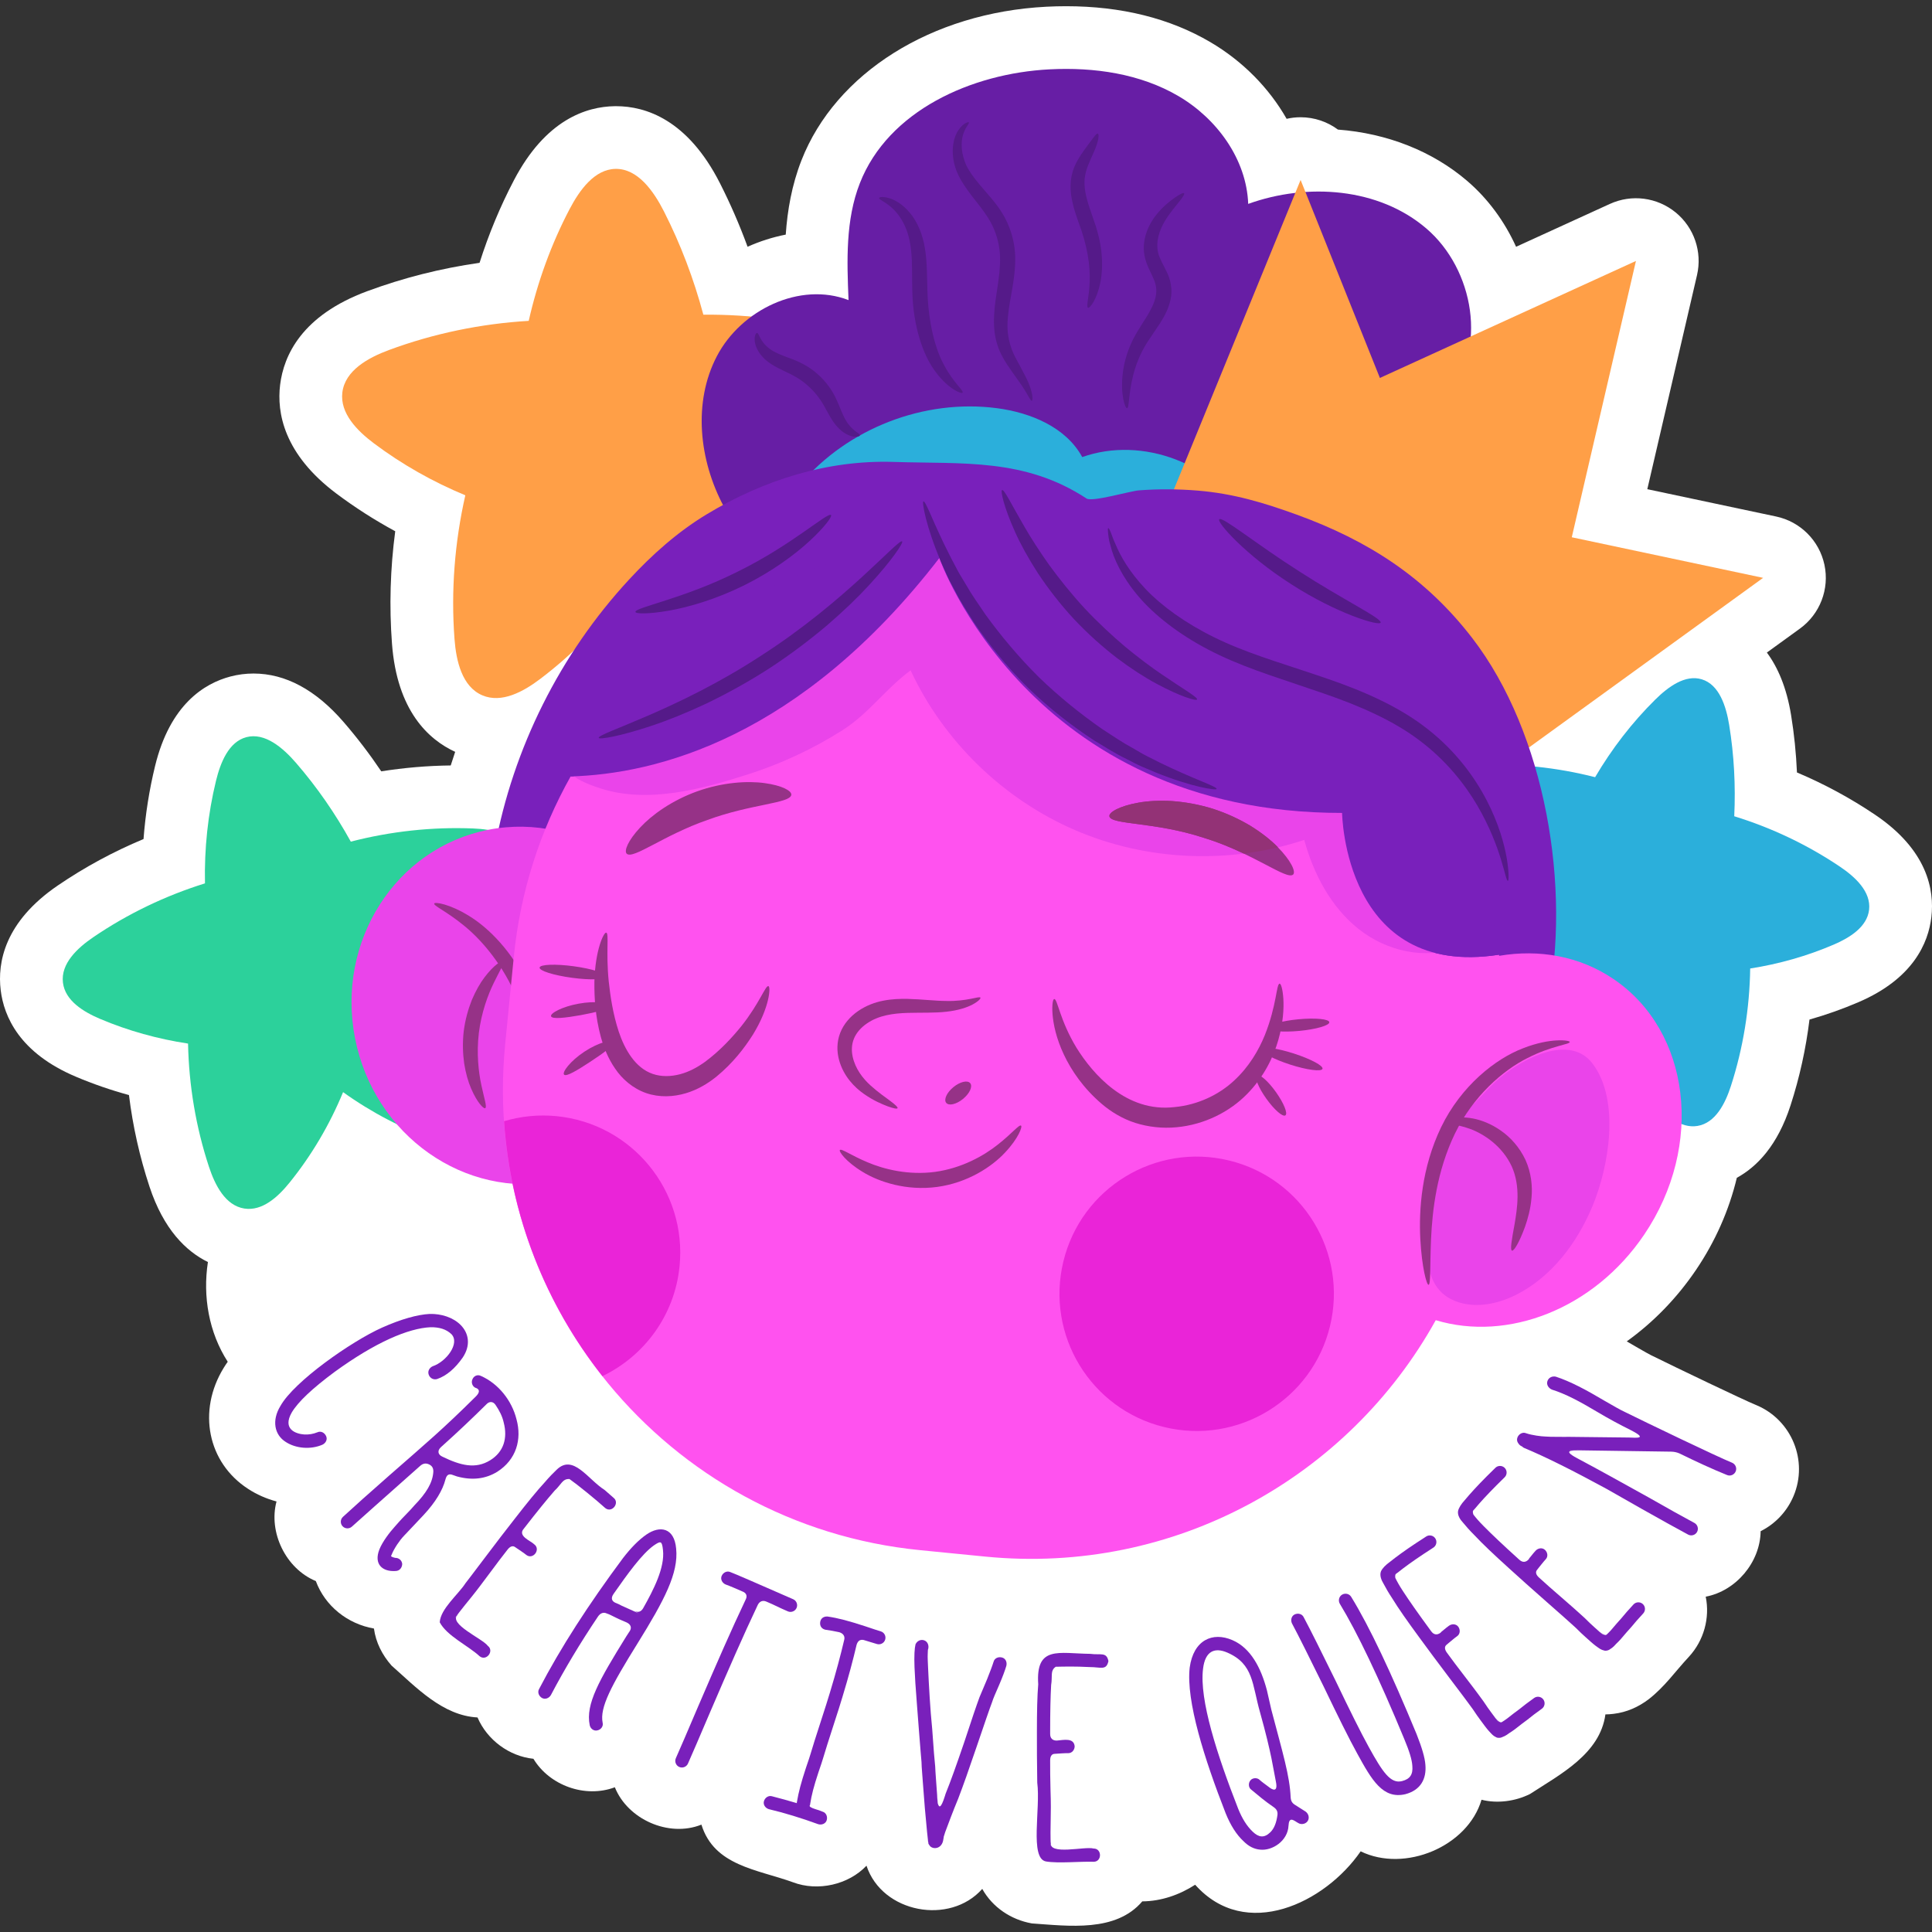 <?xml version="1.0" encoding="UTF-8"?>
<!-- Generator: Adobe Illustrator 25.2.1, SVG Export Plug-In . SVG Version: 6.00 Build 0)  -->
<svg xmlns="http://www.w3.org/2000/svg" xmlns:xlink="http://www.w3.org/1999/xlink" version="1.1" id="Capa_1" x="0px" y="0px" viewBox="0 0 512 512" style="enable-background:new 0 0 512 512;" xml:space="preserve" width="512" height="512">
<rect x="0" y="0" width="512" height="512" fill="#333333" stroke="none"/>
<g>
	<path style="fill:#FFFFFF;" d="M496.9,215.902c-6.5-4.381-13.423-8.125-20.687-11.193c-0.225-5.139-0.744-10.225-1.558-15.217   c-1.199-7.369-3.555-12.703-6.415-16.559l8.754-6.342c5.318-3.853,7.869-10.478,6.506-16.902   c-1.363-6.426-6.383-11.446-12.807-12.809l-34.138-7.24l13.172-56.727c1.432-6.169-0.766-12.616-5.671-16.625   c-4.905-4.009-11.66-4.883-17.422-2.246L401.777,65.4c-3.025-6.69-7.432-12.72-12.958-17.456   c-9.189-7.876-21.202-12.618-34.246-13.601c-2.787-2.068-6.212-3.258-9.838-3.271c-0.019,0-0.039,0-0.061,0   c-1.263,0-2.505,0.143-3.704,0.418c-4.639-8.138-11.586-15.252-20.196-20.317c-10.742-6.321-23.61-9.526-38.245-9.526   c-1.755,0-3.505,0.047-5.249,0.136c-30.352,1.562-55.822,17.545-64.89,40.718c-2.57,6.571-3.715,13.261-4.161,19.674   c-3.44,0.671-6.841,1.755-10.115,3.219c-2.125-5.805-4.576-11.443-7.331-16.864c-8.566-16.853-19.691-20.39-27.517-20.39   c-0.076,0-0.268,0-0.342,0.002c-7.557,0.102-18.328,3.587-26.721,19.609c-3.641,6.952-6.692,14.284-9.115,21.9   c-10.217,1.454-20.206,3.977-29.819,7.538c-17.311,6.417-22.08,17.017-23.034,24.785c-0.905,7.374,0.95,18.361,14.914,28.83   c4.911,3.685,10.126,7.021,15.591,9.983c-1.318,9.91-1.608,19.882-0.861,29.789c1.339,17.811,9.684,25.425,16.747,28.673   c-0.407,1.197-0.801,2.4-1.179,3.605c-6.147,0.074-12.303,0.597-18.408,1.56c-3.096-4.598-6.441-8.977-10.007-13.099   c-7.369-8.507-15.394-12.822-23.852-12.822c-2.058,0-4.111,0.266-6.102,0.788c-6.921,1.822-16.007,7.413-19.979,23.711   c-1.538,6.307-2.562,12.785-3.062,19.365c-7.984,3.33-15.578,7.443-22.69,12.287c-14.148,9.652-16.054,20.429-15.161,27.77   c0.85,6.98,4.998,16.623,19.921,22.926c4.55,1.926,9.252,3.551,14.07,4.866c1.021,8.259,2.834,16.366,5.426,24.224   c3.767,11.434,9.742,17.196,15.497,20.024c-1.402,9.116,0.253,18.682,5.251,26.425c-0.374,0.538-0.747,1.077-1.065,1.613   c-7.021,11.415-4.273,25.122,6.45,32.068c2.277,1.498,4.843,2.62,7.546,3.349c-2.171,8.098,2.387,17.766,10.415,21.093   c2.458,6.608,8.377,11.349,15.404,12.581c0.486,3.676,2.205,7.022,4.638,9.787l-0.002,0.004   c6.534,5.763,13.533,13.279,22.809,13.773c2.548,5.94,8.382,10.288,14.817,10.951c4.233,7.045,13.679,10.521,21.58,7.548   c3.392,8.483,14.264,13.377,22.942,9.902c3.373,10.945,14.771,11.843,24.222,15.266c6.643,2.531,14.792,0.635,19.523-4.382   c4.144,12.544,22.103,15.846,30.677,6.151c2.742,4.909,7.638,8.16,13.101,9.138l-0.002,0.007c9.849,0.677,22.289,2.4,29.314-5.84   c4.981-0.031,9.846-1.721,14.011-4.407c13.387,15.049,34.431,4.837,43.856-8.852c11.718,5.717,28.387-1.271,32.03-13.672   c4.161,1.054,8.94,0.426,12.821-1.512l0.002,0.006c8.001-5.219,18.587-10.626,20.01-21.113c0.698-0.006,1.446-0.053,2.187-0.152   v0.002c3.438-0.414,6.539-1.786,9.267-3.858l0.002,0.004c4.35-3.41,6.884-7.208,10.71-11.312h0.002   c3.899-4.254,5.575-10.22,4.415-15.88c8.039-1.533,14.441-9.123,14.552-17.354c3.851-1.926,6.982-5.184,8.726-9.328   c3.929-9.332-0.476-20.126-9.823-24.064c-0.076-0.032-0.154-0.065-0.229-0.095c-3.01-1.216-21.171-9.914-27.188-12.9   c-0.167-0.082-0.314-0.151-0.483-0.229c-0.509-0.24-2.051-1.129-3.293-1.841l-0.762-0.439c-0.777-0.462-1.609-0.936-2.429-1.407   c7.01-5.029,13.268-11.422,18.382-18.983c5.093-7.527,8.735-15.786,10.79-24.369c5.368-2.934,10.803-8.583,14.239-19.205   c2.391-7.389,4.068-14.996,5.015-22.731c4.438-1.261,8.772-2.798,12.967-4.598c14.535-6.234,18.538-15.719,19.334-22.576   C512.673,235.809,510.765,225.246,496.9,215.902z"/>
	<g>
		<g>
			<g>
				<g>
					<path style="fill:#FF9F47;" d="M236.68,98.809c-1.124-5.748-7.462-8.682-13.084-10.322c-12.06-3.518-24.638-5.21-37.2-5.092       c-2.536-9.469-6.015-18.659-10.424-27.335c-2.775-5.461-6.966-11.383-12.822-11.304c-5.566,0.075-9.536,5.569-12.227,10.707       c-4.857,9.272-8.473,19.255-10.807,29.568c-12.649,0.749-25.188,3.337-37.07,7.74c-5.491,2.035-11.605,5.412-12.318,11.225       c-0.678,5.526,3.937,10.178,8.391,13.517c7.443,5.581,15.604,10.184,24.197,13.747c-2.827,12.459-3.826,25.332-2.868,38.072       c0.439,5.84,1.995,12.648,7.385,14.94c5.123,2.178,10.869-0.973,15.309-4.331c8.572-6.483,16.17-14.232,22.539-22.887       c6.969,8.181,15.097,15.372,24.107,21.229c4.667,3.035,10.622,5.769,15.578,3.233c5.214-2.668,6.283-9.57,6.306-15.426       c0.05-12.776-1.859-25.546-5.563-37.772c8.318-4.164,16.132-9.334,23.16-15.43C233.475,109.241,237.748,104.273,236.68,98.809z       "/>
				</g>
				<g>
					<path style="fill:#2BAFDB;" d="M495.327,241.105c0.56-4.811-3.695-8.716-7.711-11.422       c-8.616-5.805-18.099-10.301-28.024-13.368c0.384-8.097-0.045-16.212-1.337-24.156c-0.813-5-2.625-10.719-7.258-12.13       c-4.404-1.341-8.913,1.988-12.325,5.359c-6.158,6.082-11.518,13.038-15.95,20.575c-10.153-2.591-20.682-3.706-31.15-3.226       c-4.838,0.222-10.504,1.344-12.527,5.744c-1.924,4.183,0.542,9.008,3.21,12.759c4.46,6.269,9.731,11.947,15.604,16.915       c-5.361,9.104-9.385,18.994-11.835,29.271c-1.123,4.711-1.61,10.466,2.06,13.627c3.488,3.004,8.807,1.968,13.149,0.439       c8.383-2.951,16.318-7.145,23.513-12.361c3.432,8.198,8.027,15.907,13.652,22.788c2.913,3.565,6.917,7.216,11.458,6.465       c4.778-0.79,7.356-5.959,8.848-10.566c3.253-10.052,4.961-20.592,5.118-31.155c7.6-1.188,15.056-3.296,22.126-6.33       C490.178,248.516,494.794,245.677,495.327,241.105z"/>
				</g>
				<g>
					<path style="fill:#2CD19B;" d="M138.553,225.51c-2.149-4.607-8.102-5.753-13.182-5.959       c-10.896-0.441-21.846,0.764-32.404,3.491c-4.117-7.447-8.97-14.461-14.499-20.848c-3.48-4.02-8.249-8.132-13.166-6.841       c-4.674,1.228-6.869,6.686-8.061,11.577c-2.152,8.826-3.11,17.993-2.92,27.169c-10.499,3.277-20.521,8.08-29.61,14.275       c-4.2,2.863-8.645,6.986-8.03,12.033c0.585,4.797,5.445,7.751,9.896,9.632c7.438,3.145,15.275,5.315,23.26,6.52       c0.224,11.087,2.076,22.141,5.547,32.673c1.591,4.828,4.326,10.238,9.346,11.041c4.771,0.763,8.953-3.093,11.991-6.85       c5.865-7.254,10.645-15.372,14.201-23.996c7.582,5.434,15.934,9.792,24.75,12.842c4.566,1.58,10.155,2.638,13.8-0.534       c3.834-3.338,3.291-9.376,2.086-14.315c-2.63-10.773-6.909-21.132-12.587-30.657c6.137-5.248,11.637-11.238,16.284-17.843       C138.035,234.969,140.595,229.889,138.553,225.51z"/>
				</g>
			</g>
			<g>
				<path style="fill:#671EA5;" d="M191.79,134.194c-6.514-12.198-8.212-27.57-1.801-39.822      c6.411-12.253,21.979-19.814,34.882-14.841c-0.434-10.444-0.813-21.242,2.996-30.976c7.531-19.249,29.626-29.115,50.269-30.177      c11.801-0.607,24.028,1.124,34.213,7.115c10.185,5.991,18.001,16.735,18.438,28.543c15.668-5.645,34.577-4.311,47.223,6.527      c12.645,10.838,16.286,32.011,5.422,44.633c14.916,3.396,26.571,17.789,26.792,33.085c0.22,15.296-11.016,30.019-25.828,33.843"/>
			</g>
			<g>
				<path style="fill:#2BAFDB;" d="M212.091,128.342c12.535-14.828,32.835-22.69,52.087-20.171      c8.95,1.171,18.304,5.033,22.625,12.958c15.891-5.664,35.361,1.731,43.487,16.515"/>
			</g>
			<g>
				<polygon style="fill:#FF9F47;" points="300.773,154.914 344.674,47.689 365.686,100.16 433.542,69.157 416.538,142.38       467.244,153.136 377.695,218.012     "/>
			</g>
			<g>
				<path style="fill:#7920BB;" d="M131.102,224.741c4.847-26.432,17.347-51.415,35.596-71.141      c6.106-6.601,12.882-12.655,20.581-17.302c15.028-9.071,32.019-14.442,49.495-13.883c18.462,0.592,34.782-1.057,51.187,9.704      c1.48,0.971,11.563-1.984,13.824-2.162c5.232-0.411,10.495-0.366,15.724,0.066c9.367,0.774,17.514,3.227,26.169,6.374      c18.845,6.854,34.021,16.545,46.453,32.659c19.532,25.318,26.307,66.526,19.942,97.212"/>
			</g>
			<g>
				
					<ellipse transform="matrix(0.981 -0.193 0.193 0.981 -48.774 31.689)" style="fill:#EA44EA;" cx="138.512" cy="266.569" rx="45.316" ry="47.458"/>
			</g>
			<g>
				<g>
					<g>
						<path style="fill:#963287;" d="M144.497,293.703c0.525-0.014,1.037-3.713,0.759-9.743c-0.298-5.988-1.488-14.472-5.448-23.041        c-3.969-8.585-10.18-14.941-15.441-18.148c-5.277-3.288-9.172-3.782-9.293-3.329c-0.222,0.596,3.183,2.034,7.636,5.649        c4.466,3.552,9.772,9.61,13.444,17.53c3.676,7.94,5.265,15.89,6.269,21.652C143.41,290.057,143.91,293.723,144.497,293.703z"/>
					</g>
				</g>
				<g>
					<g>
						<path style="fill:#963287;" d="M128.585,293.673c0.533-0.295-0.253-2.506-1.007-6.042c-0.77-3.532-1.319-8.478-0.68-13.883        c0.672-5.401,2.388-10.072,3.981-13.317c1.578-3.253,2.87-5.212,2.423-5.625c-0.355-0.349-2.464,0.972-4.856,4.14        c-1.205,1.57-2.378,3.635-3.402,6.056c-0.972,2.438-1.762,5.243-2.148,8.26c-0.347,3.022-0.251,5.934,0.11,8.534        c0.415,2.596,1.06,4.881,1.854,6.694C126.424,292.139,128.156,293.927,128.585,293.673z"/>
					</g>
				</g>
			</g>
			<g>
				<g>
					<path style="fill:#FF52EF;" d="M427.588,259.449c-8.989-6.081-19.729-7.952-30.299-6.145c-0.011-0.098-0.028-0.195-0.04-0.293       c-41.054,6.367-41.582-37.578-41.582-37.578c-83.077,0.078-106.738-67.537-106.738-67.537       c-36.94,47.844-75.19,57.232-97.707,57.868c-8.035,14.319-13.348,30.467-15.064,47.854l-2.28,23.109       c-6.65,67.404,42.6,127.436,110.004,134.086l17.255,1.702c50.229,4.956,96.349-21.142,119.351-62.651       c19.076,5.759,41.89-2.941,55.235-22.669C451.677,303.611,448.034,273.281,427.588,259.449z"/>
				</g>
			</g>
			<g>
				<g>
					<path style="fill:#EA44EA;" d="M389.169,246.321c-0.331-5.227-1.358-10.164-2.758-14.972       c-2.369-8.137-5.806-15.905-8.748-24.085c-2.87-7.983-5.332-15.35-11.877-21.124c-22.076-19.475-55.134-23.342-79.945-38.611       c-12.829,0.116-25.663,0.419-38.497,0.201c-2.084,1.812-4.552,3.293-7.286,4.333c-0.543,0.207-5.316,2.167-4.517,1.781       c-1.253,0.55-2.508,1.097-3.747,1.679c-3.653,1.715-7.254,3.522-10.821,5.409c-6.344,3.355-13.788,3.173-19.53-0.345       c-1.01,0.63-2.029,1.244-3.034,1.883c-1.146,0.728-2.284,1.293-3.413,1.749c-1.618,2.786-3.91,5.277-6.715,7.255       c-13.71,9.671-24.366,22.433-36.627,33.84c1.093,1.067,3.311,2.287,7.577,3.653c12.603,4.036,26.937,0.117,39.07-3.775       c8.759-2.81,17.169-6.727,24.936-11.658c7.053-4.478,11.368-10.929,18.081-15.879c8.745,18.776,24.573,34.149,43.597,42.342       c19.024,8.193,41.069,9.131,60.72,2.583c2.476,9.019,7.04,17.735,14.35,23.57c7.31,5.835,17.646,8.337,26.329,4.862       c0.94-0.376,1.907-0.863,2.427-1.732C389.262,248.411,389.233,247.331,389.169,246.321z"/>
				</g>
			</g>
			<g>
				<g>
					<g>
						<path style="fill:#963287;" d="M237.858,293.684c0.132-0.248-0.554-0.895-1.862-1.876c-1.296-0.989-3.248-2.29-5.283-4.142        c-2.022-1.829-4.043-4.396-4.746-7.642c-0.343-1.593-0.285-3.269,0.344-4.782c0.619-1.521,1.823-2.909,3.393-3.989        c3.17-2.22,7.118-2.708,10.83-2.825c3.717-0.102,7.281,0.048,10.301-0.32c3.019-0.318,5.446-1.11,6.959-1.929        c1.522-0.826,2.161-1.57,2.029-1.792c-0.299-0.499-3.505,1.042-9.137,0.875c-2.808-0.005-6.181-0.439-10.171-0.547        c-1.992-0.037-4.15,0.033-6.402,0.469c-2.273,0.434-4.606,1.311-6.699,2.754c-2.088,1.432-3.87,3.455-4.778,5.861        c-0.928,2.408-0.864,4.973-0.277,7.104c1.185,4.32,4.076,7.233,6.566,8.983c2.536,1.778,4.772,2.718,6.323,3.302        C236.808,293.755,237.729,293.927,237.858,293.684z"/>
					</g>
				</g>
				<g>
					<g>
						<path style="fill:#963287;" d="M257.116,287.053c-0.706-0.861-2.702-0.39-4.458,1.05c-1.756,1.441-2.607,3.306-1.901,4.167        s2.702,0.39,4.458-1.05C256.971,289.779,257.822,287.914,257.116,287.053z"/>
					</g>
				</g>
				<g>
					<g>
						<path style="fill:#963287;" d="M270.583,298.3c-0.518-0.341-2.415,2.102-6.17,5.046c-3.7,2.945-9.556,6.253-16.616,7.212        c-7.062,0.943-13.584-0.697-17.931-2.558c-4.4-1.846-6.876-3.7-7.285-3.234c-0.344,0.341,1.519,3.056,5.993,5.774        c4.385,2.707,11.668,5.094,19.762,4.012c8.091-1.098,14.483-5.327,17.996-9.099        C269.927,301.649,271.004,298.537,270.583,298.3z"/>
					</g>
				</g>
				<g>
					<g>
						<path style="fill:#963287;" d="M203.638,261.333c-0.789-0.223-2.348,4.55-7.193,10.634c-2.414,2.978-5.647,6.511-9.61,9.434        c-1.986,1.434-4.204,2.646-6.596,3.276c-2.394,0.639-4.989,0.71-7.263-0.082c-4.657-1.584-7.458-6.556-9.007-11.212        c-1.552-4.719-2.233-9.475-2.652-13.321c-0.777-7.787,0.133-12.701-0.652-12.897c-0.629-0.223-2.957,4.609-3.146,13.037        c-0.036,4.198,0.223,9.107,1.716,14.636c0.775,2.735,1.885,5.616,3.767,8.34c1.818,2.723,4.664,5.254,8.213,6.495        c3.582,1.234,7.277,1.002,10.448,0.074c3.217-0.941,5.932-2.609,8.176-4.408c4.454-3.673,7.456-7.62,9.721-11.194        C204.011,266.885,204.287,261.421,203.638,261.333z"/>
					</g>
				</g>
				<g>
					<g>
						<path style="fill:#963287;" d="M339.116,260.68c-0.876-0.013-0.743,5.682-3.929,13.653c-1.6,3.931-4.161,8.392-8.187,12.079        c-3.941,3.671-9.543,6.405-15.726,6.974c-12.779,1.529-21.686-8.771-26.002-15.738c-4.455-7.354-5.03-13.007-5.895-12.888        c-0.345,0.028-0.638,1.461-0.441,4.06c0.207,2.584,0.968,6.355,2.984,10.621c1.994,4.262,5.233,8.988,10.066,13.114        c2.414,2.056,5.437,3.923,8.872,5.025c3.422,1.082,7.164,1.506,10.902,1.158c7.494-0.685,14.168-4.159,18.683-8.768        c4.545-4.578,7.047-9.891,8.335-14.397c1.291-4.542,1.484-8.356,1.322-10.936C339.924,262.047,339.46,260.666,339.116,260.68z        "/>
					</g>
				</g>
				<g>
					<g>
						<path style="fill:#963287;" d="M352.282,270.892c-0.081-0.85-3.759-1.195-8.215-0.771c-4.456,0.424-8.003,1.456-7.922,2.305        c0.081,0.849,3.759,1.195,8.215,0.771C348.815,272.773,352.363,271.741,352.282,270.892z"/>
					</g>
				</g>
				<g>
					<g>
						<path style="fill:#963287;" d="M350.471,283.261c0.298-0.8-3.099-2.621-7.587-4.067c-4.488-1.445-8.31-1.949-8.534-1.125        c-0.225,0.823,3.172,2.645,7.587,4.067C346.352,283.557,350.174,284.06,350.471,283.261z"/>
					</g>
				</g>
				<g>
					<g>
						<path style="fill:#963287;" d="M340.646,295.581c0.694-0.496-0.437-3.269-2.527-6.194c-2.09-2.924-4.347-4.893-5.041-4.397        c-0.694,0.496,0.437,3.269,2.527,6.194C337.694,294.108,339.951,296.077,340.646,295.581z"/>
					</g>
				</g>
				<g>
					<g>
						<path style="fill:#963287;" d="M160.608,258.782c0.081-0.85-3.768-2.067-8.597-2.719c-4.828-0.651-8.862-0.497-9.01,0.344        c-0.148,0.84,3.701,2.058,8.596,2.719C156.494,259.786,160.528,259.632,160.608,258.782z"/>
					</g>
				</g>
				<g>
					<g>
						<path style="fill:#963287;" d="M161.382,266.538c-0.038-0.841-3.668-1.351-8.028-0.555c-4.362,0.784-7.582,2.536-7.322,3.337        c0.261,0.824,3.731,0.446,7.874-0.297C158.045,268.265,161.426,267.401,161.382,266.538z"/>
					</g>
				</g>
				<g>
					<g>
						<path style="fill:#963287;" d="M162.566,276.153c-0.332-0.77-3.957,0.074-7.704,2.557c-3.756,2.47-5.956,5.471-5.379,6.079        c0.59,0.636,3.565-1.192,7.081-3.5C160.068,278.963,162.918,276.946,162.566,276.153z"/>
					</g>
				</g>
				<g>
					<g>
						<path style="fill:#963287;" d="M209.711,210.642c0.133-1.056-2.477-2.49-7.084-3.112c-4.576-0.634-11.14-0.216-17.852,2.177        c-6.706,2.409-12.045,6.25-15.18,9.644c-3.167,3.405-4.275,6.169-3.501,6.9c1.71,1.562,9.806-4.939,21.397-8.954        C198.998,213.046,209.38,212.935,209.711,210.642z"/>
					</g>
				</g>
				<g>
					<g>
						<path style="fill:#963287;" d="M342.7,231.762c0.763-0.73-0.56-3.712-4.17-7.353c-1.789-1.827-4.192-3.72-7.071-5.513        c-2.902-1.745-6.295-3.359-10.029-4.562c-3.746-1.166-7.449-1.8-10.827-2.045c-3.386-0.191-6.441-0.027-8.956,0.436        c-5.048,0.898-7.846,2.574-7.643,3.611c0.468,2.278,12.007,1.418,24.991,5.684C332.067,226.008,341.005,233.355,342.7,231.762        z"/>
					</g>
				</g>
			</g>
			<path style="fill:#933276;" d="M338.53,224.409c-1.789-1.826-4.192-3.72-7.071-5.513c-2.902-1.745-6.295-3.359-10.029-4.562     c-3.746-1.167-7.449-1.801-10.827-2.045c-3.387-0.191-6.441-0.027-8.956,0.436c-5.048,0.898-7.846,2.574-7.643,3.611     c0.468,2.278,12.007,1.418,24.991,5.684c3.936,1.201,7.488,2.706,10.589,4.18c3.055-0.385,6.089-0.929,9.083-1.643     C338.618,224.506,338.579,224.459,338.53,224.409z"/>
			<g>
				<g>
					
						<ellipse transform="matrix(0.236 -0.972 0.972 0.236 -91.182 570.147)" style="fill:#EA24D8;" cx="317.124" cy="343.081" rx="36.345" ry="36.345"/>
				</g>
				<g>
					<path style="fill:#EA24D8;" d="M147.494,295.795c-4.831-0.477-9.528,0.035-13.911,1.338       c1.693,25.191,11.1,48.576,26.071,67.556c11.042-5.321,19.149-16.065,20.44-29.156       C182.066,315.557,167.47,297.766,147.494,295.795z"/>
				</g>
			</g>
			<g>
				<path style="fill:#7920BB;" d="M114.652,362.078c3.654-1.226,7.302-6.113,4.98-8.514c-1.386-1.325-3.232-1.87-5.552-1.834      c-5.843,0.271-14.566,3.96-25.411,11.843c-5.889,4.365-9.627,7.881-11.33,10.708c-2.576,4.46,1.011,5.717,3.345,5.875      c1.142,0.043,2.273-0.113,3.422-0.581c0.877-0.414,1.854,0.034,2.309,0.988c0.414,0.877-0.034,1.85-0.986,2.307      c-3.175,1.352-7.058,0.981-9.688-0.73c-3.037-1.884-3.765-5.73-1.425-9.545c3.623-6.495,18.772-17.105,26.909-20.755      c5.079-2.266,9.369-3.455,12.621-3.634c3.103-0.088,6.239,0.923,8.22,2.915c2.237,2.25,2.684,5.448,0.574,8.618      c-2.049,2.929-4.281,4.848-6.818,5.726c-0.963,0.26-1.863-0.231-2.203-1.153C113.281,363.39,113.774,362.49,114.652,362.078z"/>
				<path style="fill:#7920BB;" d="M109.735,404.172l-2.659,2.813c-1.165,1.194-2.619,3.372-3.238,4.898      c-0.07,0.183-0.14,0.369-0.204,0.427c-0.072,0.308,1.097,0.54,1.097,0.54c0.932-0.023,1.775,0.631,1.861,1.628      c-0.043,0.99-0.697,1.834-1.753,1.854c-3.487,0.233-5.828-1.786-4.303-5.701c0.828-2.078,2.725-4.548,4.028-5.984      c0.649-0.721,1.497-1.741,2.793-3.055c1.228-1.257,2.008-2.094,2.397-2.576c3.243-3.347,4.903-6.074,5.084-8.985      c0.038-0.993-0.373-1.569-1.043-1.906c-0.914-0.473-1.725-0.319-2.499,0.396c-10.626,9.448-16.678,14.794-18.03,16.045      c-0.712,0.654-1.829,0.611-2.483-0.099c-0.654-0.71-0.608-1.825,0.102-2.481c2.901-2.678,7.024-6.361,12.302-10.995      c10.038-8.788,14.023-12.105,22.881-20.877c1.872-1.85,0.032-2.298,0.032-2.298c-0.862-0.285-1.312-1.418-0.905-2.27      c0.348-0.918,1.359-1.375,2.273-0.905c4.638,2.049,8.184,6.538,9.412,11.492c1.463,5.337-0.057,10.681-5.088,13.894      c-3.123,1.924-6.678,2.338-10.672,1.248c-0.491-0.142-0.916-0.348-1.409-0.491c-0.92-0.224-1.37,0.192-1.664,1.298      c-0.735,2.827-2.601,5.981-5.717,9.335L109.735,404.172z M117.234,386.029c4.749,2.302,8.74,3.394,12.689,0.945      c3.569-2.218,4.645-5.839,3.569-9.98c-0.369-1.692-1.176-3.216-2.171-4.683c-0.647-0.957-1.637-0.997-2.415-0.158      c-3.431,3.403-7.431,7.216-12.071,11.377C115.868,384.423,116.013,385.484,117.234,386.029z"/>
				<path style="fill:#7920BB;" d="M138.817,405.115c-1.755,1.938,1.845,3.224,2.705,4.102c1.9,1.333-0.221,4.202-2.017,2.879      c-0.416-0.362-2.146-1.54-2.949-2.067c-0.624-0.488-1.346-0.271-2.047,0.629c-1.4,1.802-2.962,3.813-4.67,6.153      c-2.139,2.897-3.433,4.557-3.7,4.905c-1.295,1.721-4.51,5.436-5.602,7.207l0.805-1.04c-2.75,2.415,6.531,6.361,7.919,8.266      c1.806,1.37-0.371,4.191-2.157,2.772c-3.034-2.813-8.671-5.382-10.57-8.995c0.212-3.583,4.912-7.376,6.832-10.364      c0.052-0.07,1.669-2.148,4.833-6.359c3.159-4.213,5.905-7.748,8.17-10.656c3.284-4.229,5.938-7.501,8.033-9.765      c1.199-1.402,2.252-2.472,3.091-3.265c4.391-4.335,8.261,2.507,12.741,5.343c1.264,1.095,2.042,1.81,2.318,2.027      c1.817,1.367-0.376,4.189-2.153,2.768c-2.393-2.179-7.456-6.287-9.471-7.691c-1.863-0.152-2.244,1.542-3.932,3.057      c-2.024,2.318-4.625,5.52-7.858,9.679L138.817,405.115z"/>
				<path style="fill:#7920BB;" d="M142.867,447.6c5.719-10.99,13.166-22.494,22.227-34.681c2.108-2.732,4.134-4.801,6.192-6.237      c3.587-2.479,7.399-1.872,7.899,3.706c0.674,6.495-3.146,13.715-10.228,25.126c-6.999,11.26-10.052,16.997-9.254,21.022      c0.249,0.959-0.477,1.857-1.393,2.033c-0.959,0.249-1.857-0.479-2.031-1.393c-1.131-5.543,2.472-11.875,9.69-23.512      c0.31-0.529,0.697-1.015,0.961-1.47c0.531-0.909,0.192-1.719-0.837-2.218c-0.801-0.366-1.723-0.703-2.904-1.294      c-0.875-0.412-1.635-0.855-2.404-1.101c-0.877-0.412-1.687-0.072-2.295,0.792c-4.756,7.08-8.908,14.005-12.503,20.848      c-0.491,0.832-1.54,1.237-2.372,0.749S142.381,448.433,142.867,447.6z M168.032,426.841c0.984,0.577,1.825,0.357,2.402-0.629      c2.761-4.891,5.782-10.751,5.265-15.423c-0.269-2.497-0.586-2.479-2.438-1.223c-3.137,2.23-6.947,7.526-10.681,12.865      c-0.739,1.09-0.475,1.857,0.477,2.311c0.574,0.235,1.074,0.425,1.68,0.78c2.329,1.058,3.856,1.748,4.507,2.026L168.032,426.841z      "/>
				<path style="fill:#7920BB;" d="M193.518,416.606c1.402,0.518,6.949,2.947,16.678,7.205c0.882,0.384,1.291,1.425,0.902,2.309      c-0.387,0.884-1.427,1.291-2.311,0.907c-0.963-0.421-2.332-1.022-4.145-1.911c-0.561-0.246-1.126-0.493-1.529-0.667      c-0.963-0.425-1.775-0.109-2.275,0.823c-3.867,8.173-7.492,16.454-12.689,28.548c-2.77,6.545-4.74,11.047-5.832,13.539      c-0.387,0.884-1.427,1.291-2.313,0.902c-0.882-0.384-1.289-1.425-0.902-2.311c1.09-2.49,3.062-6.992,5.832-13.539      c5.233-12.173,8.822-20.373,12.655-28.469c0.536-1.009,0.219-1.818-0.943-2.23c-1.603-0.703-3.053-1.339-4.374-1.82      c-0.884-0.387-1.407-1.382-1.02-2.266C191.639,416.741,192.636,416.219,193.518,416.606z"/>
				<path style="fill:#7920BB;" d="M219.289,428.392c2.899,0.425,5.611,1.158,10.038,2.598c2.155,0.749,3.501,1.158,4.086,1.336      c0.925,0.278,1.45,1.264,1.169,2.189c-0.28,0.923-1.266,1.447-2.191,1.167c-0.423-0.124-1.511-0.457-3.109-0.943      c-1.149-0.441-1.915-0.034-2.273,1.142c-0.923,3.939-2.137,8.523-3.725,13.731c-0.484,1.594-1.303,4.283-2.488,7.865      c-1.208,3.67-2.053,6.44-2.639,8.372c-0.231,0.755-0.617,2.015-1.262,3.838c-1.235,3.752-1.814,5.961-2.196,8.415      c0.032,0.194-0.077,0.253-0.129,0.418c-0.075,0.253,0.378,0.574,1.551,0.934c0.674,0.204,1.26,0.382,1.906,0.669      c0.923,0.283,1.339,1.327,1.058,2.252c-0.278,0.923-1.325,1.339-2.25,1.056c-4.539-1.658-8.908-2.987-13.098-3.989      c-0.923-0.28-1.558-1.21-1.278-2.133c0.283-0.923,1.208-1.558,2.135-1.278c2.123,0.556,4.333,1.137,6.601,1.829      c-0.061-0.111-0.036-0.194-0.009-0.28c0.457-2.705,1.09-5.081,2.399-9.086c0.674-1.904,1.058-3.166,1.212-3.668      c0.586-1.931,1.429-4.704,2.639-8.372c1.185-3.584,2.001-6.273,2.49-7.865c1.637-5.375,2.847-9.961,3.772-13.901      c0.308-1.006-0.183-1.798-1.278-2.133c-1.282-0.298-2.51-0.488-3.652-0.654c-0.95-0.197-1.551-0.929-1.416-1.992      C217.471,428.939,218.206,428.338,219.289,428.392z"/>
				<path style="fill:#7920BB;" d="M250.598,475.35c1.321-3.254,2.94-7.795,4.95-13.697c1.909-5.828,3.254-9.792,4.034-11.888      c0.298-0.753,0.997-2.332,2.004-4.747c0.753-1.924,1.352-3.428,1.716-4.616c0.24-0.939,1.203-1.409,2.23-1.153      c0.941,0.237,1.407,1.201,1.156,2.227c-0.382,1.273-1.006,2.953-1.861,4.948c-0.979,2.243-1.676,3.822-1.888,4.586      c-0.764,2.013-2.11,5.977-4.12,11.877c-2.029,5.988-3.643,10.529-4.864,13.713c-1.45,3.501-2.542,6.438-3.478,8.955      c-0.21,0.767-0.339,1.013-0.353,1.099l-0.127,0.78c-0.299,2.44-2.492,2.802-3.494,1.843l-0.362-0.504      c-0.075-0.102-0.061-0.188-0.133-0.289c0.011-0.086,0.041-0.258-0.032-0.36c-0.072-0.099-0.032-0.362-0.077-0.635l-0.217-1.99      l-0.588-6.316c-0.425-5.669-0.737-9.276-0.832-10.891c0.009-0.622-0.072-1.789-0.242-3.505l-0.502-6.305l-0.518-6.75      c-0.36-4.414-0.556-7.646-0.645-9.882c-0.12-3.13,0.011-5.063,0.265-6.09c0.414-0.914,1.379-1.379,2.302-1.054      c0.927,0.323,1.296,1.364,1.056,2.302c-0.1,0.072-0.084,0.52-0.122,1.314c-0.052,0.88,0.029,2.049,0.081,3.39      c0.217,4.747,0.577,11.384,1.101,16.447l0.475,6.474c0.17,1.716,0.249,2.886,0.323,3.521c0.038,1.427,0.321,4.672,0.669,9.708      c0.339,1.21,0.819,1.551,1.909-1.918L250.598,475.35z M248.233,475.683c0.018,0.45,0.093,1.083,0.185,1.63L248.233,475.683z"/>
				<path style="fill:#7920BB;" d="M278.303,459.518c-0.002,1.14,0.613,1.755,1.753,1.753c1.911-0.168,4.485-0.785,4.74,1.492      c0,0.966-0.703,1.843-1.667,1.843c-0.546-0.031-2.642,0.103-3.596,0.176c-0.792,0-1.23,0.615-1.23,1.755      c0,2.282,0,4.826,0.09,7.723c0.273,7.273-0.17,9.238,0.088,15.267v-1.316c-0.692,3.6,9.057,1.01,11.321,1.667      c2.275-0.034,2.278,3.539,0,3.507c-3.519-0.121-9.326,0.48-12.637-0.086c-4.331-0.849-1.374-13.977-2.282-20.882      c-0.093-5.265-0.093-9.74-0.09-13.426c-0.002-5.353,0.086-9.564,0.348-12.634c-0.693-10.344,5.447-8.167,13.775-8.075      c2.764,0.38,4.328-0.586,4.828,1.924c-0.547,2.568-2.047,1.576-4.916,1.583c-4.049-0.207-6.454-0.134-9.037-0.086      c-1.559,1.028-0.827,2.591-1.228,4.828c-0.174,3.073-0.262,7.196-0.262,12.458L278.303,459.518z"/>
				<path style="fill:#7920BB;" d="M343.669,482.901c-1.092-0.71-2.081-1.357-2.2,0.943c-0.204,4.046-4.324,6.673-7.501,6.33      c-1.574-0.129-3.033-0.837-4.389-2.203c-1.918-1.766-3.478-4.256-4.776-7.456c-5.559-14.236-10.538-29.715-9.518-38.605      c0.995-7.248,6.013-9.566,11.341-7.248c4.815,2.092,7.54,7.273,9.125,13.299l1.169,5.136      c3.039,11.542,4.878,17.501,5.118,23.245c0.077,0.979,0.403,1.529,1.257,2.031l2.727,1.732c0.346,0.271,0.626,0.651,0.737,1.076      c0.267,1.018-0.317,1.897-1.251,2.144c-0.509,0.136-0.979,0.077-1.407-0.174L343.669,482.901z M338.133,472.198      c-0.701-3.354-1.067-7.16-4.184-18.317c-2.157-7.51-1.671-12.901-8.731-15.943c-3.275-1.407-5.837-0.461-6.398,4.312      c-1.027,8.166,3.749,22.881,9.29,37.033c1.052,2.628,2.311,4.654,3.885,6.147c1.569,1.493,3.001,1.753,4.661,0.136      c1.013-0.995,1.608-2.512,1.884-4.579c0.115-0.939-0.235-1.574-1.113-2.157c-2.212-1.506-4.084-3.1-5.825-4.548      c-0.773-0.525-0.832-1.78-0.201-2.488c0.547-0.69,1.802-0.746,2.426-0.095c0.71,0.631,1.481,1.153,2.277,1.759      C337.265,474.423,338.701,475.045,338.133,472.198z"/>
				<path style="fill:#7920BB;" d="M345.478,428.553c1.863,3.485,4.672,9.145,8.467,16.863c3.713,7.754,6.637,13.654,8.844,17.655      c3.618,6.538,5.724,9.713,8.758,8.939c2.169-0.552,2.935-1.796,2.736-4.034c-0.088-1.612-0.796-3.901-2.117-7.062      c-6.789-16.402-12.512-28.351-17.094-35.886c-0.493-0.832-0.24-1.927,0.59-2.424c0.832-0.498,1.931-0.242,2.426,0.59      c4.848,7.892,10.568,20.038,17.32,36.363c1.391,3.517,2.209,6.237,2.334,8.125c0.33,3.734-1.253,6.728-5.314,7.797      c-5.948,1.393-8.883-3.722-12.729-10.733c-2.207-4.003-5.131-9.9-8.883-17.734c-3.797-7.718-6.567-13.299-8.428-16.784      c-0.418-0.873-0.163-1.967,0.706-2.384C343.965,427.429,345.06,427.682,345.478,428.553z"/>
				<path style="fill:#7920BB;" d="M379.298,432.325c0.674,0.92,1.533,1.052,2.454,0.375c0.161-0.226,0.303-0.33,0.513-0.486      c0.798-0.694,1.364-1.108,1.716-1.368c0.778-0.572,1.9-0.525,2.474,0.251c0.57,0.778,0.522,1.902-0.253,2.474      c-0.355,0.26-0.92,0.676-1.789,1.42c-0.423,0.312-0.656,0.59-1.011,0.85c-0.633,0.468-0.624,1.223,0.05,2.144      c1.352,1.839,2.858,3.89,4.645,6.174c2.198,2.847,3.446,4.545,3.709,4.898c0.05,0.07,0.518,0.706,1.348,1.841      c0.76,1.183,1.488,2.171,2.06,2.949c0.83,1.133,1.456,1.983,1.995,2.567l-0.78-1.061c0.676,0.92,1.253,1.257,1.606,1      c0.828-0.502,1.818-1.228,3.114-2.286c0.916-0.674,1.976-1.454,3.272-2.512c1.271-0.936,1.979-1.456,2.121-1.558      c0.778-0.574,1.882-0.405,2.454,0.373c0.572,0.778,0.403,1.882-0.375,2.454c-0.142,0.106-0.85,0.626-2.123,1.56      c-1.221,1.006-2.282,1.784-3.202,2.46c-1.361,1.11-2.494,1.943-3.322,2.442c-0.497,0.364-0.853,0.624-1.257,0.812      c-0.07,0.052-0.262,0.086-0.335,0.138c-0.192,0.034-0.495,0.364-1.303,0.303c-0.317,0.014-0.665-0.165-1.065-0.414      c-0.176-0.09-0.28-0.231-0.504-0.393c-0.278-0.231-0.54-0.583-0.975-1.027c-0.592-0.656-1.264-1.574-2.148-2.777      c-0.572-0.78-1.298-1.768-2.062-2.953c-0.825-1.131-1.296-1.768-1.348-1.839c-0.054-0.072-1.61-2.194-4.799-6.384      c-3.189-4.193-5.837-7.802-8.021-10.773c-3.168-4.315-5.592-7.761-7.198-10.393c-1.02-1.538-1.762-2.843-2.295-3.867      c-0.606-0.972-1.101-2.241-0.687-3.306c0.378-0.823,1.194-1.637,2.325-2.469c1.716-1.37,4.05-3.085,6.986-5.02      c1.395-0.918,2.298-1.47,2.578-1.678c0.78-0.574,1.882-0.407,2.456,0.373c0.572,0.778,0.403,1.881-0.375,2.454      c-0.283,0.21-1.185,0.764-2.65,1.732c-3.005,1.988-5.199,3.6-6.773,4.864c-0.213,0.156-0.353,0.26-0.568,0.414      c-0.353,0.262-0.17,1.104-0.17,1.104c0.434,0.884,1.07,2.049,2.038,3.516c1.678,2.58,4.05,5.957,7.164,10.199L379.298,432.325z"/>
				<path style="fill:#7920BB;" d="M402.647,413.356c0.846,0.764,1.712,0.724,2.481-0.124c0.109-0.253,0.228-0.382,0.403-0.579      c0.645-0.839,1.115-1.361,1.409-1.687c0.649-0.715,1.759-0.896,2.474-0.246c0.717,0.647,0.896,1.757,0.249,2.474      c-0.294,0.323-0.764,0.846-1.468,1.75c-0.353,0.391-0.525,0.71-0.819,1.036c-0.529,0.586-0.369,1.323,0.475,2.087      c1.694,1.533,3.582,3.241,5.789,5.12c2.725,2.35,4.29,3.763,4.613,4.057c0.066,0.059,0.651,0.588,1.694,1.533      c0.981,1.006,1.891,1.829,2.607,2.478c1.043,0.943,1.825,1.649,2.469,2.114l-0.979-0.884c0.848,0.767,1.479,0.984,1.777,0.658      c0.71-0.656,1.533-1.567,2.589-2.863c0.767-0.846,1.649-1.823,2.702-3.118c1.061-1.171,1.649-1.823,1.768-1.954      c0.649-0.717,1.764-0.771,2.478-0.124c0.717,0.647,0.773,1.764,0.124,2.481c-0.12,0.131-0.706,0.782-1.768,1.954      c-0.995,1.23-1.879,2.207-2.644,3.053c-1.113,1.361-2.056,2.402-2.768,3.06c-0.414,0.455-0.708,0.78-1.067,1.047      c-0.057,0.066-0.24,0.136-0.298,0.201c-0.185,0.072-0.414,0.455-1.217,0.559c-0.305,0.077-0.685-0.029-1.131-0.194      c-0.185-0.052-0.317-0.17-0.572-0.28c-0.319-0.172-0.642-0.466-1.156-0.812c-0.71-0.525-1.558-1.291-2.664-2.291      c-0.715-0.649-1.628-1.474-2.61-2.483c-1.04-0.941-1.628-1.47-1.694-1.529c-0.063-0.059-2.017-1.827-5.979-5.296      c-3.964-3.469-7.286-6.472-10.016-8.946c-3.971-3.591-7.038-6.486-9.141-8.743c-1.305-1.303-2.293-2.433-3.023-3.329      c-0.785-0.83-1.526-1.976-1.334-3.105c0.206-0.88,0.839-1.843,1.782-2.883c1.409-1.687,3.349-3.833,5.837-6.321      c1.187-1.176,1.958-1.9,2.194-2.16c0.649-0.719,1.764-0.773,2.481-0.127c0.715,0.649,0.771,1.764,0.122,2.481      c-0.237,0.262-1.009,0.984-2.25,2.227c-2.546,2.551-4.374,4.568-5.66,6.124c-0.179,0.194-0.296,0.326-0.473,0.52      c-0.294,0.326,0.054,1.117,0.054,1.117c0.599,0.778,1.459,1.791,2.702,3.035c2.16,2.191,5.158,5.025,9.066,8.559      L402.647,413.356z"/>
				<path style="fill:#7920BB;" d="M431.749,380.959c1.766,0.045,5.131,0.448,0.445-1.949c-2.831-1.409-5.927-3.06-8.944-4.867      c-4.679-2.788-8.315-4.729-11.976-5.884c-0.893-0.378-1.497-1.296-1.199-2.228c0.299-0.936,1.253-1.422,2.23-1.201      c3.813,1.237,8.073,3.507,12.829,6.341c2.436,1.395,4.254,2.465,5.536,3.046c5.425,2.693,24.5,11.863,28.347,13.417      c0.893,0.375,1.336,1.409,0.961,2.3c-0.378,0.896-1.409,1.339-2.302,0.961c-3.847-1.551-8.073-3.505-12.65-5.744      c-0.735-0.296-1.359-0.427-2.146-0.448l-27.234-0.393l2.822,0.111c-1.762-0.045-4.586-0.156-0.561,1.99      c5.577,2.971,10.416,5.649,19.005,10.425c5.262,3.003,9.326,5.265,12.112,6.753c0.853,0.455,1.176,1.522,0.724,2.374      c-0.455,0.85-1.522,1.176-2.374,0.721c-5.577-2.969-19.695-10.993-21.59-12.101c-8.711-4.74-15.997-8.422-21.938-10.893      c-0.154-0.084-0.308-0.165-0.423-0.326c-0.31-0.165-0.737-0.294-1.151-1.011c-0.265-0.439-0.332-0.873-0.12-1.456      c0.378-0.893,1.373-1.456,2.266-1.079c1.597,0.55,4.021,0.848,5.199,0.88c0.665,0.057,1.644,0.081,3.139,0.081      c1.493,0,2.472,0.025,2.983,0L431.749,380.959z"/>
			</g>
			<g>
				<path style="fill:#7920BB;" d="M287.501,145.315l-17.255-1.702c-50.025-4.936-95.968,20.936-119.063,62.152      c22.511-0.626,60.786-9.997,97.747-57.869c0,0,23.661,67.615,106.738,67.537c0,0,0.527,43.945,41.582,37.578      C390.7,196.98,345.938,151.081,287.501,145.315z"/>
			</g>
			<g>
				<g>
					<path style="fill:#EA44EA;" d="M422.092,319.477c4.226-10.218,7.369-27.857-0.059-37.63       c-6.709-8.827-21.424,0.261-26.917,5.966c-9.108,9.461-15.321,14.591-16.052,28.877c-0.447,8.731-3.743,22.809,5.387,27.553       c5.362,2.786,12.021,1.592,17.408-1.144C411.3,338.305,418.045,329.263,422.092,319.477z"/>
				</g>
			</g>
			<g>
				<g>
					<g>
						<path style="fill:#963287;" d="M416.002,276.122c0.056-0.409-4.982-1.231-12.386,1.681c-7.32,2.787-16.409,9.979-21.703,20.91        c-5.235,10.9-5.902,21.971-5.519,29.569c0.412,7.686,1.693,12.271,2.188,12.204c0.608-0.068,0.34-4.761,0.663-12.208        c0.342-7.393,1.464-17.768,6.296-27.805c4.843-9.983,12.792-16.86,19.256-20.075        C411.298,277.063,416.07,276.809,416.002,276.122z"/>
					</g>
				</g>
				<g>
					<g>
						<path style="fill:#963287;" d="M400.696,331.43c0.502,0.16,1.925-2.143,3.444-6.311c0.735-2.089,1.473-4.684,1.73-7.739        c0.283-3.032-0.074-6.593-1.599-9.99c-1.57-3.335-3.96-5.99-6.521-7.761c-2.55-1.803-5.214-2.818-7.504-3.239        c-4.66-0.819-7.421,0.452-7.297,0.905c0.081,0.62,2.776,0.475,6.555,1.847c3.705,1.329,8.616,4.57,11.103,9.929        c2.42,5.324,1.468,11.229,0.776,15.322C400.624,328.556,400.138,331.254,400.696,331.43z"/>
					</g>
				</g>
			</g>
		</g>
		<g>
			<path style="fill:#551A89;" d="M307.396,202.115c-1.188-0.597-2.371-1.192-3.552-1.787c-1.231-0.625-2.45-1.398-3.747-2.123     c-2.622-1.409-5.242-3.213-8.046-5.025c-5.479-3.82-11.239-8.39-16.771-13.754c-5.47-5.428-10.151-11.097-14.076-16.501     c-1.866-2.768-3.72-5.353-5.179-7.947c-0.75-1.283-1.546-2.487-2.195-3.706c-0.617-1.17-1.235-2.341-1.855-3.517     c-4.63-9.024-6.617-15.077-7.262-14.881c-0.418,0.102,0.609,6.504,4.698,16.096c0.559,1.247,1.116,2.489,1.672,3.73     c0.595,1.292,1.343,2.569,2.053,3.927c1.379,2.744,3.182,5.481,5.027,8.398c3.882,5.7,8.645,11.649,14.309,17.266     c5.725,5.554,11.766,10.201,17.54,13.972c2.952,1.788,5.724,3.537,8.494,4.863c1.372,0.684,2.663,1.407,3.966,1.976     c1.251,0.532,2.503,1.064,3.762,1.599c9.67,3.903,16.09,4.806,16.184,4.385C322.598,208.439,316.508,206.569,307.396,202.115z"/>
			<path style="fill:#551A89;" d="M265.562,129.87c-0.462,0.164,0.466,4.507,3.409,11.027c1.453,3.264,3.506,7.007,6.074,10.986     c2.621,3.942,5.789,8.097,9.501,12.119c3.746,3.99,7.665,7.447,11.409,10.343c3.785,2.846,7.371,5.161,10.524,6.844     c6.293,3.402,10.559,4.637,10.755,4.188c0.258-0.559-3.542-2.695-9.272-6.607c-2.877-1.94-6.176-4.416-9.702-7.315     c-3.485-2.95-7.174-6.351-10.778-10.187c-3.569-3.868-6.697-7.791-9.39-11.478c-2.639-3.724-4.874-7.192-6.603-10.199     C267.997,133.595,266.138,129.652,265.562,129.87z"/>
			<path style="fill:#551A89;" d="M399.31,227.458c-0.663-3.778-2.134-9.244-5.345-15.407c-3.183-6.14-8.192-12.987-15.483-18.727     c-7.268-5.791-16.614-9.988-26.443-13.36c-9.832-3.417-19.287-6.093-27.288-9.678c-8.025-3.565-14.657-7.979-19.46-12.483     c-4.77-4.55-7.661-9.119-9.189-12.49l-0.996-2.263l-0.64-1.707c-0.363-0.925-0.622-1.407-0.758-1.38     c-0.136,0.026-0.143,0.561-0.027,1.573c0.066,0.503,0.128,1.136,0.284,1.864l0.683,2.485c1.14,3.709,3.836,8.836,8.637,13.926     c4.824,5.04,11.649,9.933,19.917,13.833c8.292,3.934,17.827,6.735,27.513,10.108c9.69,3.325,18.59,7.238,25.508,12.5     c6.944,5.214,11.916,11.492,15.26,17.178c6.712,11.515,7.397,20.169,8.132,19.995     C399.852,233.397,399.934,231.262,399.31,227.458z"/>
			<path style="fill:#551A89;" d="M342.23,154.851c12.067,7.766,23.297,11.143,23.652,10.151c0.435-1.078-9.805-6.002-21.489-13.53     c-11.726-7.461-20.483-14.7-21.281-13.854C322.361,138.355,330.128,147.142,342.23,154.851z"/>
			<path style="fill:#551A89;" d="M158.672,195.55c0.129,0.477,5.568-0.391,13.995-3.209c4.216-1.392,9.131-3.369,14.457-5.863     c5.297-2.548,10.989-5.645,16.702-9.319c5.689-3.711,10.844-7.636,15.336-11.427c4.454-3.839,8.269-7.514,11.264-10.792     c6.02-6.536,9.037-11.144,8.654-11.457c-0.939-0.854-15.019,15.945-37.436,30.309     C179.366,188.369,158.277,194.344,158.672,195.55z"/>
			<path style="fill:#551A89;" d="M177.164,161.845c5.323-0.922,12.58-3.041,20.016-6.713c7.427-3.69,13.51-8.18,17.469-11.856     c3.975-3.679,5.938-6.416,5.575-6.782c-0.833-0.872-10.506,8.043-24.825,15.043c-14.244,7.15-27.197,9.443-27.008,10.634     C168.462,162.681,171.829,162.778,177.164,161.845z"/>
			<path style="fill:#551A89;" d="M259.882,54.922c1.431,1.867,2.721,3.783,3.611,5.997c0.899,2.208,1.467,4.645,1.529,7.173     c0.161,5.1-1.315,10.271-1.564,15.325c-0.156,2.52,0.02,5.043,0.663,7.316c0.614,2.301,1.693,4.197,2.703,5.77     c2.085,3.129,3.845,5.346,4.853,7.056c1.023,1.68,1.474,2.715,1.766,2.647c0.247-0.05,0.308-1.263-0.346-3.298     c-0.624-2.033-2.168-4.713-3.816-7.824c-1.724-3.119-2.685-6.809-2.135-11.394c0.374-4.543,2.026-9.684,1.887-15.738     c-0.078-3.024-0.788-5.952-1.918-8.563c-1.12-2.635-2.766-4.894-4.34-6.771c-3.177-3.727-6.057-6.77-7.114-9.839     c-1.145-3.118-0.93-5.92-0.26-7.606c0.641-1.739,1.564-2.476,1.354-2.741c-0.087-0.182-1.429,0.108-2.732,2.005     c-1.313,1.848-2.084,5.296-1.074,9.175C253.946,47.654,257.034,51.235,259.882,54.922z"/>
			<path style="fill:#551A89;" d="M207.758,98.301c2.212,1.009,4.23,2.064,6.141,3.744c1.902,1.643,3.372,3.53,4.457,5.461     c1.108,1.974,2.146,4.1,3.561,5.63c1.385,1.533,2.979,2.353,4.141,2.549c1.174,0.206,1.809-0.083,1.823-0.339     c0.033-0.55-2.079-1.106-3.709-3.932c-0.835-1.361-1.483-3.272-2.527-5.596c-1.075-2.367-2.808-4.818-5.121-6.807     c-2.267-2.026-5.08-3.326-7.321-4.112c-2.256-0.829-4.038-1.54-5.264-2.491c-2.603-1.891-2.745-4.111-3.3-4.171     c-0.247-0.034-0.663,0.54-0.648,1.742c-0.002,1.19,0.596,2.924,1.996,4.487C203.384,96.09,205.586,97.29,207.758,98.301z"/>
			<path style="fill:#551A89;" d="M255.092,104.065c0.38-0.528-2.334-2.55-4.764-7.054c-2.52-4.437-4.259-11.475-4.534-19.452     c-0.151-3.981-0.047-8.025-0.687-11.758c-0.578-3.725-2.046-7.12-3.955-9.358c-1.878-2.289-4.055-3.546-5.638-3.966     c-1.594-0.439-2.51-0.248-2.547-0.003c-0.159,0.59,3.279,1.347,5.886,5.633c1.325,2.095,2.251,4.859,2.592,8.207     c0.386,3.34,0.188,7.168,0.339,11.403c0.276,8.459,2.654,16.232,6.149,20.817C251.367,103.205,254.905,104.469,255.092,104.065z"/>
			<path style="fill:#551A89;" d="M298.678,108.175c0.618-0.069,0.315-3.631,1.667-8.911c0.691-2.622,1.834-5.652,3.737-8.623     c1.154-1.717,2.237-3.329,3.283-4.885c1.128-1.805,2.322-3.851,2.847-6.413c0.609-2.53-0.041-5.436-1.052-7.373     c-0.96-1.996-1.922-3.553-2.243-5.002c-0.712-2.961,0.414-6.064,1.718-8.28c1.356-2.278,2.885-3.985,3.859-5.239     c0.996-1.247,1.486-2.03,1.298-2.237c-0.185-0.203-1.018,0.178-2.362,1.094c-1.324,0.935-3.237,2.37-5.138,4.784     c-0.94,1.215-1.836,2.709-2.454,4.49c-0.612,1.771-0.958,3.894-0.541,6.139c0.414,2.278,1.545,4.164,2.287,5.881     c0.784,1.729,1.06,3.202,0.696,4.953c-0.738,3.501-3.466,6.774-5.368,10.188c-1.984,3.501-2.966,7.028-3.352,9.988     C296.834,104.724,298.219,108.284,298.678,108.175z"/>
			<path style="fill:#551A89;" d="M288.774,74.589c-0.13,4.143-1,6.706-0.441,6.958c0.423,0.238,2.327-2.049,3.257-6.621     c0.463-2.262,0.628-5.042,0.298-8.07c-0.28-3.012-1.215-6.35-2.35-9.455c-1.105-3.123-2.038-5.948-2.127-8.451     c-0.139-2.48,0.672-4.614,1.552-6.576c0.873-1.935,1.639-3.628,1.945-4.88c0.325-1.251,0.274-2.001,0.021-2.084     c-0.272-0.091-0.714,0.458-1.432,1.415c-0.707,0.973-1.765,2.311-3.021,4.185c-0.616,0.945-1.281,2.04-1.822,3.377     c-0.542,1.337-0.892,2.932-0.939,4.567c-0.104,3.307,0.936,6.631,2.034,9.765C288.13,64.84,288.957,70.407,288.774,74.589z"/>
		</g>
	</g>
</g>















</svg>
